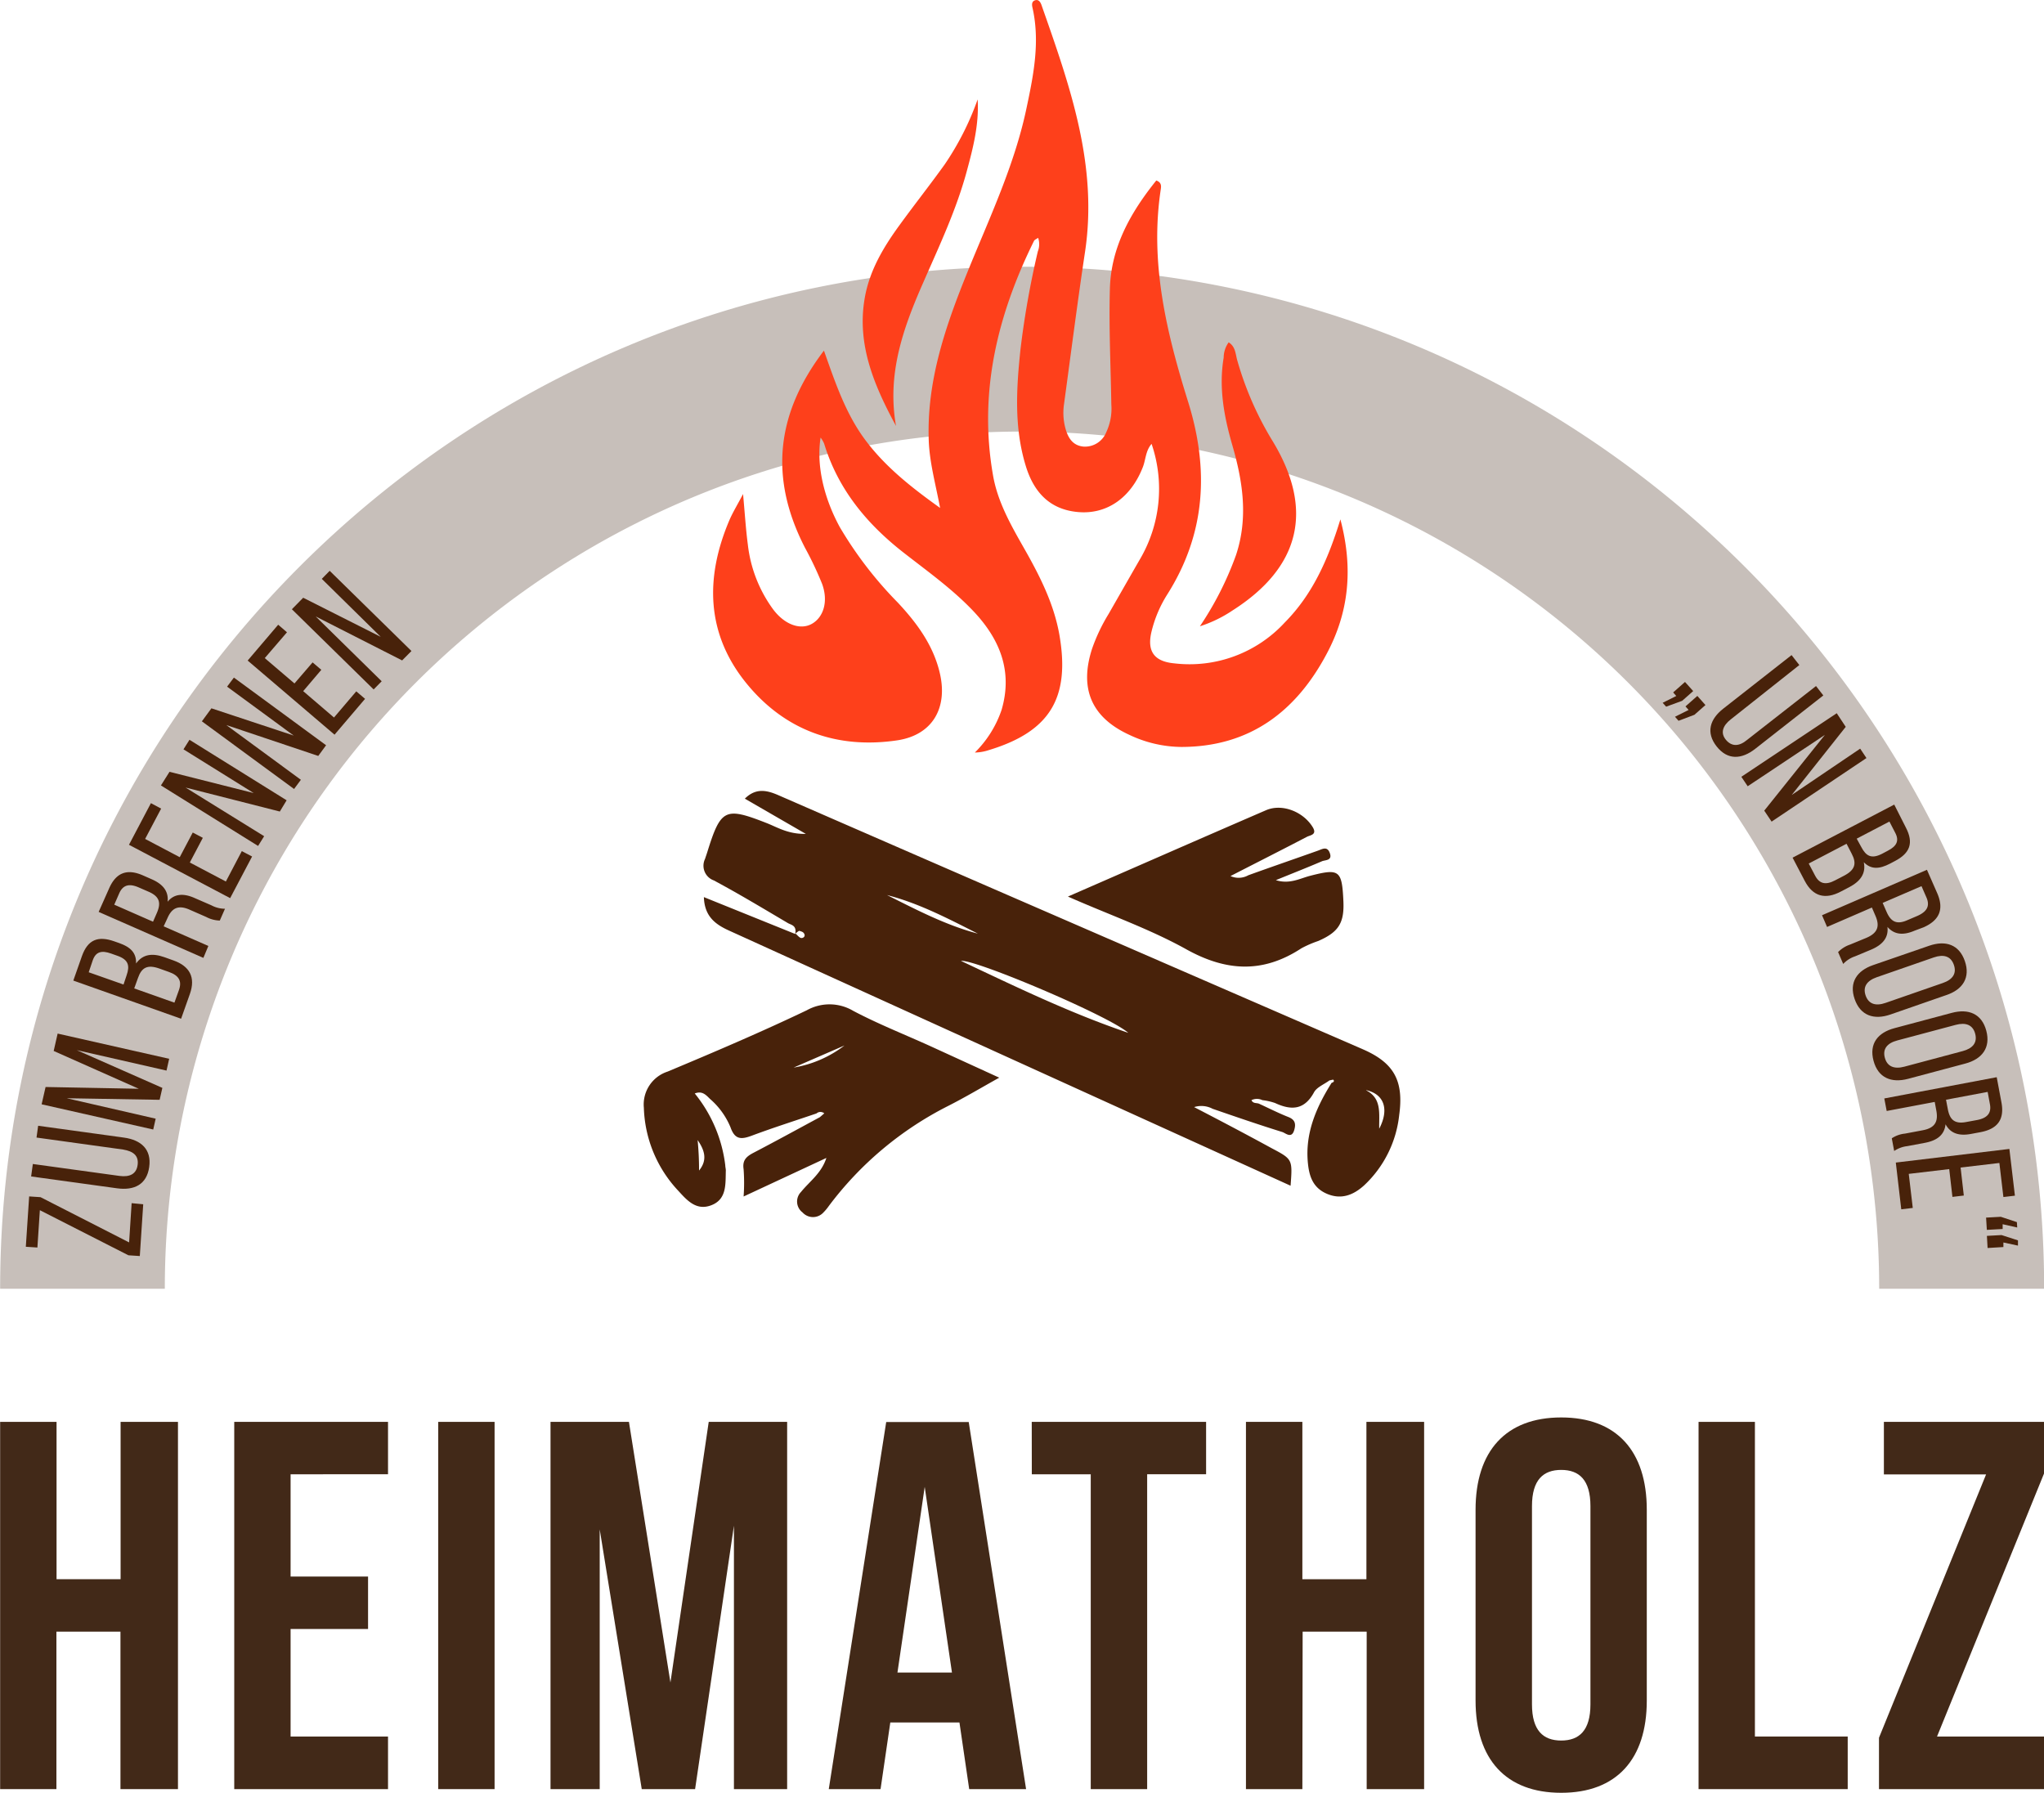 <svg id="Ebene_1" data-name="Ebene 1" xmlns="http://www.w3.org/2000/svg" viewBox="0 0 300 263.19"><defs><style>.cls-1{fill:#422918;}.cls-2{opacity:0.3;}.cls-3{fill:#fe401b;}.cls-4{fill:#48220a;}</style></defs><path class="cls-1" d="M29.26,281H21V227.1h8.28v23.09h9.4V227.1h8.42V281H38.66V257.89h-9.4Z" transform="translate(-20.98 -18.41)"/><path class="cls-1" d="M63.63,249.8H75v7.7H63.63v15.78h14.3V281H55.36V227.1H77.93v7.69H63.63Z" transform="translate(-20.98 -18.41)"/><path class="cls-1" d="M85.3,227.1h8.27V281H85.3Z" transform="translate(-20.98 -18.41)"/><path class="cls-1" d="M119.38,265.35,125,227.1h11.51V281H128.7V242.34L123,281h-7.83L109,242.88V281h-7.22V227.1h11.51Z" transform="translate(-20.98 -18.41)"/><path class="cls-1" d="M171.58,281h-8.35l-1.43-9.78H151.65L150.22,281h-7.6l8.43-53.88h12.11ZM152.7,263.89h8l-4-27.25Z" transform="translate(-20.98 -18.41)"/><path class="cls-1" d="M172.41,227.1H198v7.69h-8.65V281h-8.28V234.79h-8.65Z" transform="translate(-20.98 -18.41)"/><path class="cls-1" d="M212.13,281h-8.28V227.1h8.28v23.09h9.4V227.1H230V281h-8.43V257.89h-9.4Z" transform="translate(-20.98 -18.41)"/><path class="cls-1" d="M237.55,240c0-8.62,4.44-13.55,12.57-13.55s12.56,4.93,12.56,13.55v28c0,8.62-4.44,13.54-12.56,13.54s-12.57-4.92-12.57-13.54Zm8.28,28.56c0,3.84,1.65,5.31,4.29,5.31s4.29-1.47,4.29-5.31v-29.1c0-3.85-1.66-5.31-4.29-5.31s-4.29,1.46-4.29,5.31Z" transform="translate(-20.98 -18.41)"/><path class="cls-1" d="M270.28,227.1h8.27v46.18h13.62V281H270.28Z" transform="translate(-20.98 -18.41)"/><path class="cls-1" d="M321,227.1v7.54l-15.72,38.64H321V281H296.76v-7.54l15.72-38.65h-15V227.1Z" transform="translate(-20.98 -18.41)"/><g class="cls-2"><path class="cls-1" d="M321,207.56H296.79a125.81,125.81,0,1,0-251.62,0H21c0-82.72,67.29-150,150-150S321,124.84,321,207.56Z" transform="translate(-20.98 -18.41)"/></g><path class="cls-3" d="M217.71,94.64c1.94,7.32,1.2,13.72-2,19.71-4.5,8.49-11.32,13.68-21.34,13.69a18.08,18.08,0,0,1-7.6-1.76c-5.59-2.55-7.41-6.79-5.5-12.67a26.39,26.39,0,0,1,2.42-5.09c1.51-2.63,3-5.25,4.52-7.89A20.41,20.41,0,0,0,190,83.56c-.88,1-.85,2.29-1.28,3.4-1.75,4.5-5.28,7-9.56,6.6-4.13-.38-6.44-2.94-7.6-6.68-1.77-5.68-1.41-11.5-.79-17.3a130.16,130.16,0,0,1,2.53-14.26,2.94,2.94,0,0,0,.05-2c-.25.17-.52.27-.61.45-5.38,10.9-8.16,22.27-6,34.48.68,3.84,2.6,7.21,4.51,10.57,2.31,4.06,4.44,8.21,5.24,12.89,1.56,9.21-1.47,14.11-10.43,16.81a6.85,6.85,0,0,1-2,.34,16,16,0,0,0,3.92-6.25c1.69-5.74-.29-10.47-4.21-14.58-3.06-3.21-6.69-5.79-10.17-8.51-5.43-4.24-9.63-9.33-11.66-16a4.37,4.37,0,0,0-.52-.89c-.63,4,.42,8.74,2.82,13.15a56.93,56.93,0,0,0,8.52,11.08c2.8,3,5.24,6.29,6.18,10.44,1.15,5.08-1.14,9-6.27,9.77-8.84,1.31-16.49-1.44-22.13-8.36-5.9-7.24-6.1-15.44-2.55-23.85.5-1.19,1.19-2.3,2.05-3.94.26,2.83.4,5.13.7,7.41a19.86,19.86,0,0,0,3.71,9.51c1.69,2.26,4,3.08,5.69,2.13s2.46-3.27,1.49-5.89a50.48,50.48,0,0,0-2.52-5.31c-5.19-10.11-4.32-19.54,2.8-28.9,1.64,4.62,3.15,9.19,6.05,13.09s6.67,6.91,11,10c-.69-3.63-1.57-6.76-1.67-10C157,74.21,159.79,66.2,163,58.28s6.95-15.75,8.69-24.23c1-4.71,1.92-9.46.87-14.32-.09-.41-.28-1.06.32-1.27s.86.37,1,.8C178,31,182.15,42.62,180.23,55.39c-1.12,7.45-2.07,14.92-3.09,22.39a8.72,8.72,0,0,0,.19,3.41c.38,1.46,1.08,2.63,2.71,2.77a3.37,3.37,0,0,0,3.31-2.12,8.13,8.13,0,0,0,.74-4.07c-.09-5.65-.37-11.31-.21-17,.17-6.13,3.07-11.22,6.81-15.87.8.29.72.85.66,1.29-1.64,10.77.83,21,4,31.16,3.11,9.93,2.61,19.36-3.05,28.31a18.14,18.14,0,0,0-2.3,5.41c-.71,2.89.34,4.42,3.32,4.7a19,19,0,0,0,16.23-6C213.54,105.74,215.85,100.71,217.71,94.64Z" transform="translate(-20.98 -18.41)"/><path class="cls-4" d="M205.83,180.43c1.41.65,2.79,1.35,4.23,1.92,1,.39,1.14,1,.88,1.9-.38,1.36-1.27.46-1.75.31-3.44-1.07-6.84-2.24-10.23-3.41a3.53,3.53,0,0,0-2.72-.25c3.86,2,7.66,4,11.45,6.07,3,1.59,3,1.61,2.71,5.47l-25.7-11.67Q156.35,167.89,128,155c-2.06-.93-3.62-2.11-3.71-4.92l13.4,5.41c.27-1.28-.61-1.32-1.09-1.61-3.59-2.12-7.17-4.28-10.85-6.25a2.29,2.29,0,0,1-1.29-3.16c.1-.31.21-.62.31-.93,2-6.44,2.61-6.72,8.7-4.34,1.62.63,3.16,1.65,5.78,1.6l-8.95-5.17c1.61-1.6,3.22-1.25,4.92-.51q16.76,7.31,33.51,14.59l52.2,22.67c4.65,2,6.11,4.65,5.41,9.7a16.55,16.55,0,0,1-5.16,10.32c-1.54,1.39-3.31,2.12-5.41,1.24s-2.64-2.6-2.83-4.54c-.43-4.38,1.23-8.17,3.48-11.76.23-.07.45-.19.27-.44,0-.07-.38.05-.58.08-.77.57-1.86,1-2.26,1.73-1.42,2.63-3.34,2.7-5.73,1.59a8.68,8.68,0,0,0-1.86-.42,1.83,1.83,0,0,0-1.6,0C204.9,180.44,205.45,180.23,205.83,180.43ZM186.58,170c-2.91-2.54-22.56-10.84-24.56-10.56C170.08,163.24,178.1,167.13,186.58,170ZM164.5,155.44c-4.32-2.18-8.61-4.45-13.33-5.66C155.5,151.94,159.79,154.2,164.5,155.44Zm57,23c2.33,1.2,1.86,3.44,1.91,5.63C224.9,181.22,224.14,179,221.49,178.41Zm-83.75-23c.31.27.51.55.77.63s.67-.16.53-.53-.44-.4-.71-.5C138.23,155,138,155.21,137.74,155.41Z" transform="translate(-20.98 -18.41)"/><path class="cls-4" d="M140.82,181.83c-3.17,1.08-6.36,2.09-9.49,3.26-1.55.58-2.49.61-3.13-1.22a11.12,11.12,0,0,0-3-4.16c-.58-.56-1.13-1.25-2.25-.81a20.62,20.62,0,0,1,4.48,10.55c0,.25.08.49.08.74-.06,2,.16,4.19-2.07,5.09s-3.61-.68-4.88-2.07A18.59,18.59,0,0,1,115.48,181a5.07,5.07,0,0,1,3.48-5.31c6.86-2.87,13.71-5.79,20.43-9a6.83,6.83,0,0,1,6.83.09c3.6,1.9,7.41,3.41,11.13,5.09l10.29,4.71c-2.62,1.46-5,2.88-7.46,4.13a50.1,50.1,0,0,0-17.55,14.7,7.24,7.24,0,0,1-.79.95,2.07,2.07,0,0,1-3.07,0,2,2,0,0,1-.23-3c1.26-1.56,3-2.74,3.73-5l-12.15,5.66a27.6,27.6,0,0,0,0-4c-.21-1.34.43-1.88,1.46-2.42,3.26-1.7,6.49-3.47,9.73-5.22l.65-.56A.87.87,0,0,0,140.82,181.83Zm4.17-10-7.53,3.27A16.8,16.8,0,0,0,145,171.8Zm-21.41,18.38c1.28-1.55.81-3-.21-4.47A44.44,44.44,0,0,1,123.58,190.18Z" transform="translate(-20.98 -18.41)"/><path class="cls-4" d="M177.72,150c9.93-4.33,19.49-8.53,29.09-12.68,2.35-1,5.4.21,6.8,2.43.76,1.19-.32,1.22-.83,1.49-3.68,1.92-7.38,3.79-11.2,5.75a2.91,2.91,0,0,0,2.62-.12c3.38-1.22,6.78-2.39,10.16-3.59.67-.23,1.41-.75,1.8.34s-.61,1-1.11,1.18c-2.14.92-4.31,1.77-6.81,2.79,2,.63,3.51-.24,5-.63,4.32-1.11,4.7-.86,4.91,3.7.15,3.21-.7,4.56-3.69,5.86a16.14,16.14,0,0,0-2.47,1.07c-5.68,3.73-11.11,3.4-17,.09C189.6,154.7,183.69,152.64,177.72,150Z" transform="translate(-20.98 -18.41)"/><path class="cls-3" d="M197.09,110.33a47.43,47.43,0,0,0,5.3-10.45c1.82-5.47,1-10.82-.55-16.16-1.21-4.2-2-8.43-1.26-12.82a3.87,3.87,0,0,1,.73-2.24c1,.61,1,1.68,1.25,2.59a47.62,47.62,0,0,0,5.18,11.86c6.14,10.07,4.11,18.56-5.88,24.91A18.93,18.93,0,0,1,197.09,110.33Z" transform="translate(-20.98 -18.41)"/><path class="cls-3" d="M152.49,80.93c-3.25-6-5.78-12-4.59-18.79.71-4.07,2.77-7.49,5.15-10.75,2.18-3,4.45-5.87,6.6-8.87A41.63,41.63,0,0,0,164.47,33c.22,3.65-.66,7.09-1.59,10.52-1.52,5.63-4,10.9-6.33,16.21C153.6,66.42,151.12,73.19,152.49,80.93Z" transform="translate(-20.98 -18.41)"/><path class="cls-4" d="M42,195.16l-.5,7.6-1.67-.11-13-6.62-.36,5.48-1.7-.11.49-7.39,1.67.11,13,6.64L40.3,195Z" transform="translate(-20.98 -18.41)"/><path class="cls-4" d="M38.51,191c1.5.2,2.49-.26,2.67-1.62s-.64-2-2.13-2.25l-12.71-1.76.24-1.73,12.61,1.74c2.52.35,4.05,1.74,3.69,4.31s-2.19,3.47-4.71,3.13l-12.62-1.74.25-1.83Z" transform="translate(-20.98 -18.41)"/><path class="cls-4" d="M44.81,178.08l-.4,1.75-13.64-.23,13.06,3-.36,1.59-16.38-3.7.58-2.54,13.68.26-12.49-5.55.58-2.55,16.37,3.7-.39,1.73-13.17-3Z" transform="translate(-20.98 -18.41)"/><path class="cls-4" d="M33,158.75c.87-2.46,2.39-3,4.72-2.19l.74.26c1.68.59,2.55,1.44,2.49,3,1-1.39,2.4-1.54,4.14-.93l1.34.48c2.37.84,3.29,2.46,2.42,4.92l-1.29,3.64-15.82-5.6Zm6.56,2.81c.49-1.4.3-2.29-1.35-2.87l-.93-.33c-1.4-.5-2.25-.26-2.69,1L34,161.11l5.11,1.8Zm7.69,2.14c.45-1.29,0-2.12-1.49-2.64l-1.4-.5c-1.76-.62-2.6-.13-3.13,1.39l-.55,1.53,5.9,2.09Z" transform="translate(-20.98 -18.41)"/><path class="cls-4" d="M37,148.79c1.06-2.41,2.74-2.88,5-1.88l1.25.55c1.69.74,2.49,1.8,2.33,3.3,1-1.23,2.4-1.25,4-.53L52,151.28a4.26,4.26,0,0,0,2,.51l-.76,1.73a4.49,4.49,0,0,1-2-.53l-2.42-1.06c-1.73-.77-2.64-.19-3.26,1.23L45,154.37l6.56,2.88L50.83,159l-15.37-6.75ZM44,152.41c.59-1.36.51-2.36-1.16-3.1l-1.47-.64c-1.38-.61-2.33-.42-2.89.85l-.73,1.67,5.69,2.5Z" transform="translate(-20.98 -18.41)"/><path class="cls-4" d="M49.27,140.6l1.48.78L48.84,145l5.29,2.79,2.34-4.46,1.51.79-3.22,6.11-14.85-7.83,3.22-6.11,1.5.8-2.35,4.45,5.08,2.68Z" transform="translate(-20.98 -18.41)"/><path class="cls-4" d="M59.75,141.14l-.89,1.43L44.6,133.69l1.26-2,12.36,3.12-10.31-6.42.88-1.4,14.26,8.88-1,1.65L48.22,134Z" transform="translate(-20.98 -18.41)"/><path class="cls-4" d="M65.14,132.86l-1,1.35-13.53-9.93,1.4-1.91,12.08,4-9.78-7.18,1-1.33,13.53,9.93-1.15,1.57L54.2,124.83Z" transform="translate(-20.98 -18.41)"/><path class="cls-4" d="M66.86,115.63l1.28,1.09-2.66,3.13L70,123.72l3.27-3.84,1.29,1.1-4.48,5.26L57.33,115.36l4.48-5.26,1.29,1.11L59.84,115l4.36,3.72Z" transform="translate(-20.98 -18.41)"/><path class="cls-4" d="M77,118.4l-1.18,1.2-12-11.77,1.66-1.69,11.38,5.74-8.65-8.51,1.16-1.18,12,11.77L80,115.34l-12.68-6.45Z" transform="translate(-20.98 -18.41)"/><path class="cls-4" d="M265.52,122.13l-.51-.57,2-1-.46-.52,1.74-1.54,1.2,1.34-1.62,1.43Zm1.82,2.07-.52-.59,2-1-.46-.52,1.74-1.54,1.19,1.34-1.62,1.43Z" transform="translate(-20.98 -18.41)"/><path class="cls-4" d="M275,124c-1.19.93-1.54,2-.7,3s1.92,1,3.11,0l10.11-7.9,1.07,1.38-10,7.84c-2,1.56-4.06,1.68-5.66-.36s-1-4,1-5.56l10-7.84,1.14,1.46Z" transform="translate(-20.98 -18.41)"/><path class="cls-4" d="M277.49,133.81l-.93-1.39,14-9.33,1.32,2-7.93,10L294,128.29l.92,1.38L281,139l-1.08-1.61,8.9-11.12Z" transform="translate(-20.98 -18.41)"/><path class="cls-4" d="M300.69,139.84c1.22,2.32.59,3.81-1.6,4.95l-.7.37c-1.57.82-2.78.89-3.86-.2.35,1.66-.51,2.81-2.15,3.67l-1.25.65c-2.23,1.17-4.05.74-5.26-1.57l-1.79-3.42L299,136.5Zm-13.31,7.08c.63,1.21,1.56,1.43,2.94.7l1.31-.68c1.66-.87,1.87-1.82,1.12-3.24l-.75-1.45-5.55,2.9Zm6.79-4.18c.69,1.31,1.47,1.77,3,1l.87-.46c1.32-.68,1.73-1.46,1.1-2.65l-.85-1.64-4.8,2.51Z" transform="translate(-20.98 -18.41)"/><path class="cls-4" d="M305.31,149.51c1.05,2.42.25,4-2,5L302,155c-1.7.73-3,.59-4-.55.19,1.59-.72,2.62-2.37,3.33l-2.4,1a4.17,4.17,0,0,0-1.72,1.11l-.75-1.74a4.42,4.42,0,0,1,1.75-1.1l2.42-1c1.74-.75,1.93-1.8,1.31-3.23l-.52-1.21-6.58,2.85-.74-1.72,15.4-6.67Zm-7.45,2.7c.59,1.36,1.38,2,3.05,1.26l1.48-.63c1.38-.61,1.89-1.43,1.34-2.7l-.73-1.67-5.7,2.46Z" transform="translate(-20.98 -18.41)"/><path class="cls-4" d="M304.12,157.22c2.42-.84,4.4-.18,5.24,2.24s-.29,4.19-2.72,5l-8.2,2.85c-2.4.83-4.4.18-5.25-2.26s.33-4.18,2.73-5Zm-7.69,4.62c-1.45.51-2.07,1.41-1.63,2.68s1.49,1.59,2.94,1.08l8.38-2.91c1.43-.49,2.08-1.38,1.63-2.67s-1.51-1.58-2.94-1.09Z" transform="translate(-20.98 -18.41)"/><path class="cls-4" d="M307.44,167.07c2.48-.66,4.41.14,5.07,2.62s-.6,4.16-3.08,4.82l-8.4,2.24c-2.45.65-4.4-.14-5.07-2.65s.63-4.14,3.09-4.79Zm-8,4.05c-1.48.39-2.17,1.25-1.82,2.54s1.37,1.7,2.85,1.31l8.58-2.29c1.46-.39,2.18-1.23,1.83-2.55s-1.4-1.69-2.86-1.3Z" transform="translate(-20.98 -18.41)"/><path class="cls-4" d="M314.73,180.19c.49,2.59-.63,3.93-3.08,4.39l-1.34.25c-1.82.35-3.07-.08-3.78-1.41-.17,1.6-1.29,2.4-3.06,2.73l-2.56.48a4.29,4.29,0,0,0-1.92.71l-.35-1.86a4.24,4.24,0,0,1,1.94-.69l2.6-.49c1.86-.35,2.28-1.33,2-2.87l-.24-1.29-7.05,1.33-.35-1.84,16.5-3.12Zm-7.87,1c.28,1.46.91,2.24,2.7,1.9l1.58-.29c1.49-.28,2.16-1,1.9-2.34l-.33-1.79-6.11,1.15Z" transform="translate(-20.98 -18.41)"/><path class="cls-4" d="M309.21,193.88l-1.67.2-.47-4.08-5.94.7.59,5-1.69.2-.8-6.86,16.67-2,.81,6.86-1.69.2-.59-5-5.69.67Z" transform="translate(-20.98 -18.41)"/><path class="cls-4" d="M317,197.78l.05.79-2.14-.48,0,.7-2.32.13-.11-1.8,2.16-.12Zm.16,2.68,0,.77-2.14-.46,0,.67-2.32.14-.1-1.78,2.15-.12Z" transform="translate(-20.98 -18.41)"/></svg>